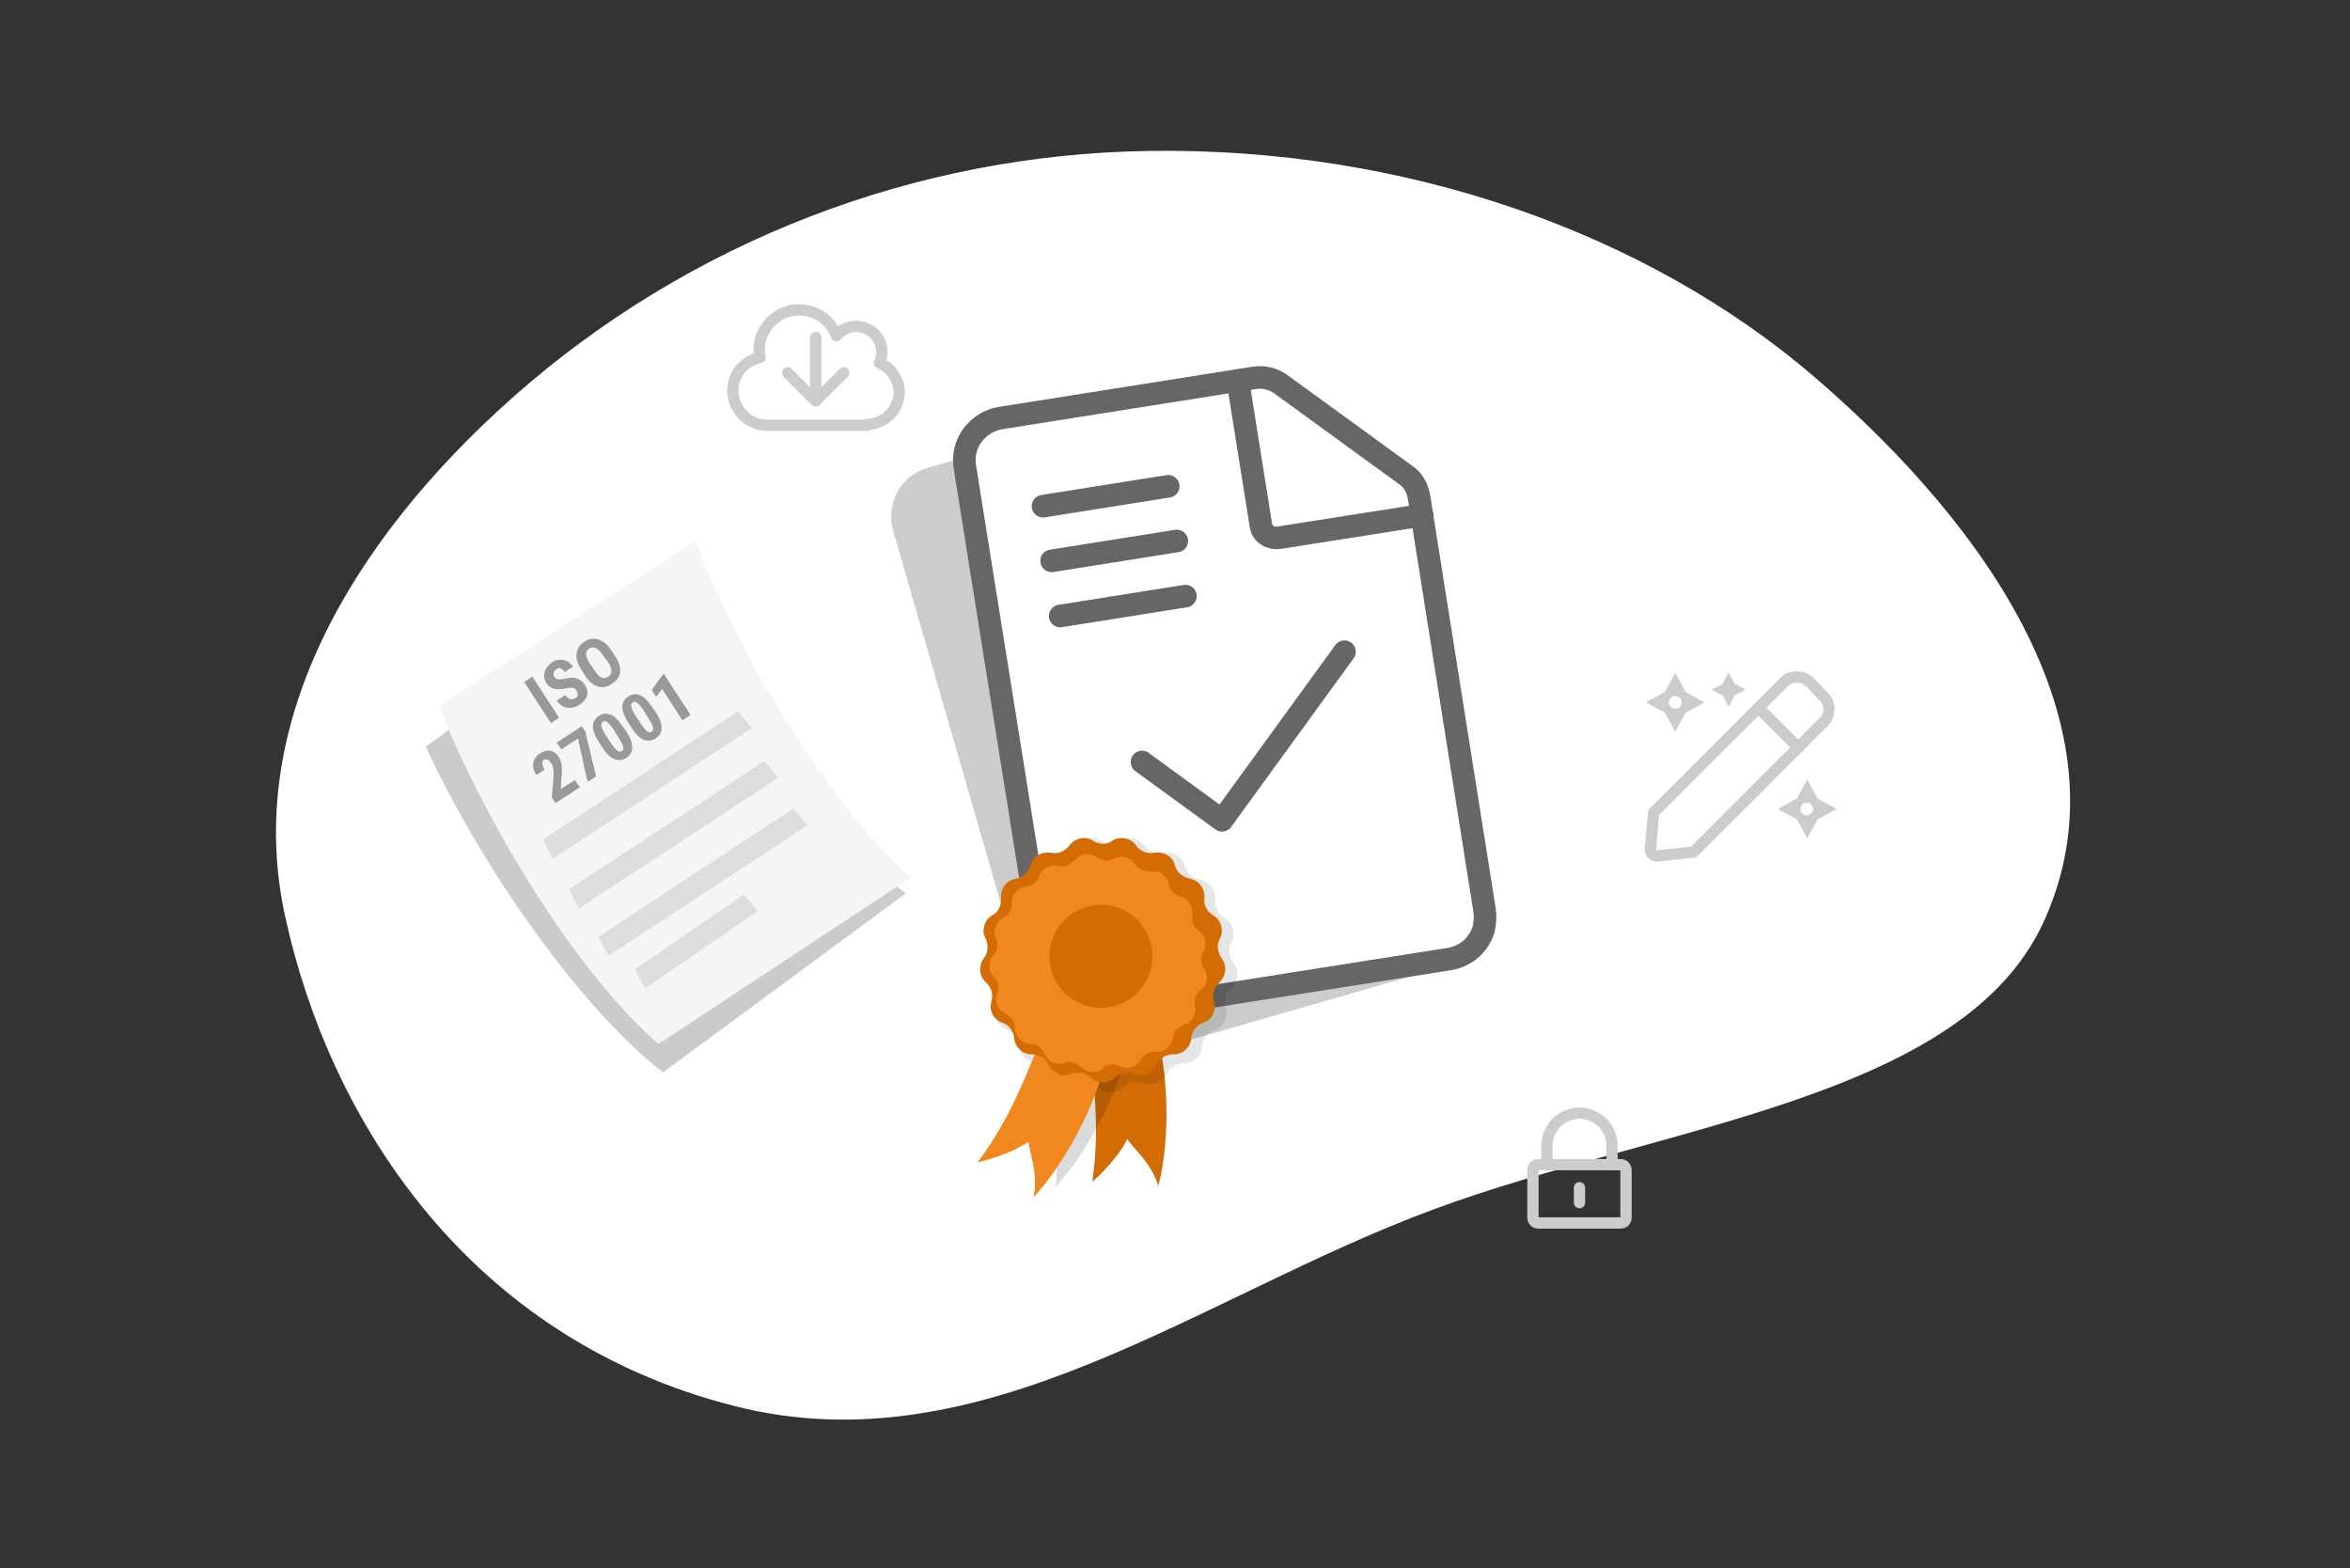<?xml version="1.0" encoding="utf-8"?>
<!-- Generator: Adobe Illustrator 26.4.1, SVG Export Plug-In . SVG Version: 6.00 Build 0)  -->
<svg version="1.1" id="Layer_1" xmlns="http://www.w3.org/2000/svg" xmlns:xlink="http://www.w3.org/1999/xlink" x="0px" y="0px"
	 viewBox="0 0 520 347" style="enable-background:new 0 0 520 347;" xml:space="preserve">
<rect x="0" y="0" width="520" height="347" fill="#333333" stroke="none"/>
<style type="text/css">
	.st0{fill-rule:evenodd;clip-rule:evenodd;fill:#FFFFFF;}
	.st1{opacity:0.5;fill:#999999;enable-background:new    ;}
	.st2{fill:#F5F5F5;}
	.st3{fill:#999999;}
	.st4{fill:#DDDDDD;}
	.st5{fill:#CCCCCC;}
	.st6{fill:#FFFFFF;stroke:#666665;stroke-width:5;stroke-linecap:round;stroke-linejoin:round;}
	.st7{fill:none;stroke:#666665;stroke-width:5;stroke-linecap:round;stroke-linejoin:round;}
	.st8{fill:none;stroke:#666665;stroke-width:5;stroke-linecap:round;}
	.st9{fill:none;stroke:#CCCCCC;stroke-width:2.5;stroke-linecap:round;stroke-linejoin:round;}
	.st10{fill:#D36C05;}
	.st11{opacity:0.1;enable-background:new    ;}
	.st12{opacity:0.141;enable-background:new    ;}
	.st13{fill:#F1881F;}
</style>
<path class="st0" d="M254,33.4c-51.8,0.8-101.6,20.1-140.4,54.4c-36.7,32.6-59.7,73.2-50.5,115c9.9,45.3,40.7,93.4,99.4,108.3
	c54.9,14,102.8-24.3,154.7-43.5c50.2-18.6,117-24.3,135-63.6c19.2-41.9-11.6-86.9-50.6-120.5C364.5,51.6,311,32.5,254,33.4z"/>
<path class="st1" d="M94.2,165.2l54.7-39.3c12,26.9,35.1,58.8,51.5,71.8l-53.7,39.6C127.4,222.2,105.7,190.2,94.2,165.2z"/>
<path class="st2" d="M97.1,156.2l56.7-36.4c10.6,27.5,31.9,60.6,47.7,74.4L145.7,231C127.2,214.9,107.2,181.7,97.1,156.2z"/>
<path class="st3" d="M123.7,158.8l-1.8,1.2l-5.9-9.1l1.8-1.2L123.7,158.8z"/>
<path class="st3" d="M127.6,152.9c-0.2-0.4-0.5-0.6-0.8-0.7c-0.3-0.1-0.8,0-1.4,0.1c-1.1,0.2-2.1,0.3-2.8,0.1
	c-0.7-0.2-1.3-0.6-1.7-1.3c-0.5-0.8-0.6-1.6-0.4-2.4c0.2-0.8,0.8-1.5,1.6-2.1c0.6-0.4,1.1-0.6,1.7-0.6c0.6-0.1,1.1,0.1,1.7,0.3
	c0.5,0.3,1,0.7,1.3,1.2l-1.8,1.2c-0.3-0.4-0.6-0.7-0.9-0.8c-0.3-0.1-0.7-0.1-1,0.2c-0.3,0.2-0.5,0.5-0.6,0.8c-0.1,0.3,0,0.6,0.2,0.9
	c0.2,0.3,0.4,0.4,0.7,0.5c0.3,0.1,0.8,0,1.5-0.1c1.1-0.3,2-0.3,2.7-0.1c0.7,0.2,1.3,0.7,1.8,1.4c0.5,0.8,0.7,1.6,0.5,2.4
	c-0.2,0.8-0.8,1.4-1.6,2c-0.6,0.4-1.2,0.6-1.9,0.7c-0.6,0.1-1.2,0-1.8-0.3c-0.6-0.3-1-0.7-1.4-1.3l1.9-1.2c0.3,0.5,0.7,0.8,1.1,0.9
	c0.4,0.1,0.8,0,1.2-0.3C127.9,154.1,128,153.6,127.6,152.9z"/>
<path class="st3" d="M136.2,145.3c0.8,1.2,1.1,2.4,1,3.4c-0.1,1.1-0.7,1.9-1.8,2.6c-1,0.7-2,0.9-3.1,0.6c-1-0.3-1.9-1-2.7-2.2
	l-1-1.6c-0.8-1.3-1.2-2.4-1-3.5c0.1-1.1,0.7-2,1.7-2.6c1-0.7,2-0.8,3.1-0.5c1,0.3,2,1.1,2.8,2.3L136.2,145.3z M133.4,145
	c-0.5-0.8-1.1-1.4-1.5-1.6c-0.5-0.2-1-0.2-1.5,0.1c-0.5,0.3-0.7,0.7-0.7,1.3c0,0.5,0.3,1.2,0.8,2l1.1,1.6c0.5,0.8,1,1.3,1.5,1.5
	c0.5,0.2,1,0.2,1.5-0.2c0.5-0.3,0.7-0.7,0.7-1.3c0-0.5-0.3-1.2-0.8-2L133.4,145z"/>
<path class="st3" d="M128.3,174.2l-5.4,3.5l-0.8-1.3l0.4-4.8c0-0.6,0-1.2-0.1-1.6c-0.1-0.4-0.2-0.8-0.4-1.1
	c-0.3-0.4-0.5-0.7-0.8-0.8c-0.3-0.1-0.6-0.1-0.8,0c-0.3,0.2-0.4,0.5-0.4,0.9c0,0.4,0.2,0.8,0.5,1.3l-1.8,1.2
	c-0.4-0.6-0.6-1.1-0.7-1.8c-0.1-0.6,0-1.2,0.3-1.7c0.3-0.5,0.6-1,1.2-1.3c0.8-0.5,1.6-0.7,2.3-0.6c0.7,0.2,1.4,0.6,1.9,1.5
	c0.3,0.5,0.5,1.1,0.6,1.8c0.1,0.7,0.1,1.6-0.1,2.8l-0.1,2.4l3.1-2L128.3,174.2z"/>
<path class="st3" d="M129.5,161.8l2.4,10L130,173l-2.1-9.6l-3.7,2.4l-1-1.5l5.5-3.6L129.5,161.8z"/>
<path class="st3" d="M138.7,162c0.8,1.3,1.2,2.4,1.2,3.4c0,1-0.5,1.7-1.3,2.3c-0.8,0.5-1.7,0.6-2.6,0.3c-0.9-0.4-1.7-1.1-2.5-2.3
	l-1.1-1.7c-0.8-1.3-1.2-2.4-1.2-3.3c0-1,0.5-1.7,1.3-2.3c0.9-0.6,1.7-0.6,2.6-0.3c0.9,0.4,1.7,1.2,2.5,2.4L138.7,162z M135.7,161.3
	c-0.5-0.7-0.9-1.2-1.3-1.5c-0.4-0.3-0.7-0.3-1-0.1c-0.6,0.4-0.4,1.2,0.4,2.6l1.5,2.3c0.5,0.7,0.9,1.2,1.3,1.5c0.4,0.3,0.7,0.3,1,0.1
	c0.3-0.2,0.4-0.5,0.3-0.9c-0.1-0.4-0.3-1-0.8-1.7L135.7,161.3z"/>
<path class="st3" d="M145.2,157.7c0.8,1.3,1.2,2.4,1.2,3.4c0,1-0.5,1.7-1.3,2.3c-0.8,0.5-1.7,0.6-2.6,0.3c-0.9-0.4-1.7-1.1-2.5-2.3
	l-1.1-1.7c-0.8-1.3-1.2-2.4-1.2-3.3c0-1,0.5-1.7,1.3-2.3c0.9-0.6,1.7-0.6,2.6-0.3c0.9,0.4,1.7,1.2,2.5,2.4L145.2,157.7z M142.3,157
	c-0.5-0.7-0.9-1.2-1.3-1.5c-0.4-0.3-0.7-0.3-1-0.1c-0.6,0.4-0.4,1.2,0.4,2.6l1.5,2.3c0.5,0.7,0.9,1.2,1.3,1.5c0.4,0.3,0.7,0.3,1,0.1
	c0.3-0.2,0.4-0.5,0.3-0.9c-0.1-0.4-0.3-1-0.8-1.7L142.3,157z"/>
<path class="st3" d="M152.8,158.2l-1.8,1.2l-4.5-7l-1.3,1.8l-1-1.5l2.5-3.5l0.2-0.1L152.8,158.2z"/>
<path class="st4" d="M120.1,185.8l2.2,4.2l44.1-28.9l-3.1-3.7L120.1,185.8z"/>
<path class="st4" d="M125.9,196.8l2.2,4.2l44.1-28.9l-3.1-3.7L125.9,196.8z"/>
<path class="st4" d="M132.4,207.3l2.2,4.2l44.1-28.9l-3.1-3.7L132.4,207.3z"/>
<path class="st4" d="M140.5,214.5l2.2,4.2l25-17.1l-3.1-3.7L140.5,214.5z"/>
<path class="st5" d="M229.6,228.1c0.8,2.8,2.7,5.3,5.3,6.7c2.6,1.4,5.6,1.8,8.5,1l75.9-21.8c1.4-0.4,2.7-1.1,3.9-2
	c1.1-0.9,2.1-2,2.8-3.3c0.7-1.3,1.2-2.7,1.3-4.1c0.2-1.5,0-2.9-0.4-4.3l-25.4-88.6c-0.8-2.9-2.7-5.3-5.3-6.7L267.5,89
	c-1.3-0.7-2.7-1.2-4.2-1.3c-1.5-0.2-2.9,0-4.4,0.4l-53.6,15.4c-2.8,0.8-5.3,2.7-6.7,5.3c-1.4,2.6-1.8,5.6-1,8.5L229.6,228.1z"/>
<path class="st6" d="M245.9,224l74.8-11.8c1.2-0.2,2.4-0.6,3.5-1.3c1.1-0.6,2-1.5,2.7-2.5c0.7-1,1.3-2.1,1.5-3.3s0.3-2.5,0.1-3.7
	L314,110c-0.2-1-0.5-2-1-2.8c-0.5-0.9-1.2-1.6-2.1-2.2l-27.5-20c-1.7-1.2-3.7-1.7-5.8-1.4l-56.2,8.9c-2.5,0.4-4.7,1.8-6.2,3.8
	c-1.5,2-2.1,4.6-1.7,7L232.8,224L245.9,224z"/>
<path class="st7" d="M273.9,84.2l5.1,32c0.1,0.9,0.6,1.7,1.4,2.2c0.7,0.5,1.6,0.7,2.5,0.6l31.8-5"/>
<path class="st7" d="M252.7,168.6l17.7,12.9l27.1-37.3"/>
<path class="st7" d="M230.8,112l27.7-4.4"/>
<path class="st7" d="M234.6,136.3l27.7-4.4"/>
<path class="st8" d="M232.7,124.1l27.7-4.4"/>
<path class="st9" d="M191.8,93.9c1.6,0,3.2-0.6,4.5-1.6c1.3-1,2.1-2.5,2.5-4.1s0.1-3.3-0.7-4.7c-0.8-1.5-2-2.6-3.5-3.2
	c0.6-1.2,0.7-2.7,0.3-4c-0.4-1.3-1.2-2.5-2.4-3.2s-2.6-1-3.9-0.8c-1.4,0.2-2.6,0.9-3.5,2c-0.8-2.1-2.3-3.8-4.3-4.8
	c-2-1-4.3-1.2-6.4-0.6c-2.1,0.6-3.9,2-5.1,3.9c-1.2,1.9-1.6,4.1-1.1,6.3c-1.8,0.4-3.5,1.4-4.6,2.9c-1.1,1.5-1.6,3.4-1.4,5.2
	c0.2,1.9,1.1,3.6,2.5,4.9c1.4,1.3,3.2,2,5.1,2H191.8z"/>
<path class="st9" d="M186.7,82.5l-6.2,6.2l-6.2-6.2"/>
<path class="st9" d="M180.5,74.7v13.5"/>
<path class="st9" d="M358.6,257.7h-18.2c-0.7,0-1.2,0.5-1.2,1.2v10.5c0,0.7,0.5,1.2,1.2,1.2h18.2c0.7,0,1.2-0.5,1.2-1.2v-10.5
	C359.8,258.3,359.3,257.7,358.6,257.7z"/>
<path class="st9" d="M342.3,257.7v-4.2c0-1.9,0.8-3.7,2.1-5.1c1.3-1.3,3.2-2.1,5.1-2.1s3.7,0.8,5.1,2.1c1.3,1.3,2.1,3.2,2.1,5.1v4.2
	"/>
<path class="st9" d="M349.5,262.8v3.3"/>
<path class="st9" d="M394.8,150.9l-28.9,28.9l-0.7,8.1c0,0.2,0,0.4,0.1,0.6c0.1,0.2,0.2,0.4,0.3,0.5c0.1,0.1,0.3,0.2,0.5,0.3
	c0.2,0.1,0.4,0.1,0.6,0.1l8.1-0.9l28.7-28.7c0.7-0.7,1.2-1.8,1.2-2.8c0-1.1-0.4-2.1-1.1-2.8l-3.1-3.2c-0.4-0.4-0.8-0.7-1.3-0.9
	c-0.5-0.2-1-0.3-1.6-0.3c-0.5,0-1.1,0.1-1.6,0.3C395.6,150.2,395.2,150.5,394.8,150.9L394.8,150.9z"/>
<path class="st9" d="M389.1,156.6l8.8,8.8"/>
<path class="st5" d="M382.5,148.8l1.3,2.5l2.5,1.3l-2.5,1.3l-1.3,2.5l-1.3-2.5l-2.5-1.3l2.5-1.3L382.5,148.8z"/>
<path class="st5" d="M373,153.1l-2.3-4.2l-2.3,4.2l-4.2,2.3l4.2,2.3l2.3,4.2l2.3-4.2l4.2-2.3L373,153.1z M370.7,156.8
	c-0.4,0-0.7-0.1-1-0.4c-0.3-0.3-0.4-0.6-0.4-1c0-0.4,0.1-0.7,0.4-1c0.3-0.3,0.6-0.4,1-0.4c0.4,0,0.7,0.1,1,0.4
	c0.3,0.3,0.4,0.6,0.4,1s-0.1,0.7-0.4,1C371.4,156.6,371.1,156.8,370.7,156.8L370.7,156.8z"/>
<path class="st5" d="M402.2,176.7l-2.3-4.2l-2.3,4.2l-4.2,2.3l4.2,2.3l2.3,4.2l2.3-4.2l4.2-2.3L402.2,176.7z M399.8,180.4
	c-0.4,0-0.7-0.1-1-0.4c-0.3-0.3-0.4-0.6-0.4-1c0-0.2,0-0.4,0.1-0.5c0.1-0.2,0.2-0.3,0.3-0.5c0.1-0.1,0.3-0.2,0.5-0.3
	c0.2-0.1,0.4-0.1,0.5-0.1c0.2,0,0.4,0,0.5,0.1c0.2,0.1,0.3,0.2,0.5,0.3c0.1,0.1,0.2,0.3,0.3,0.5c0.1,0.2,0.1,0.4,0.1,0.5
	c0,0.2,0,0.4-0.1,0.5c-0.1,0.2-0.2,0.3-0.3,0.5c-0.1,0.1-0.3,0.2-0.5,0.3C400.2,180.4,400,180.4,399.8,180.4L399.8,180.4z"/>
<path class="st10" d="M240.5,226.1c1.7,14.5,2.9,23.6,1.2,35.4c3.6-3.2,6.9-7.3,7.7-9.5c1.6,2.4,5.3,5.2,6.9,10.4
	c1.9-6.8,3.5-23.3-1.7-39L240.5,226.1z"/>
<path class="st11" d="M247.7,186.1c0.9-0.6,1.9-0.8,3-0.6c1,0.2,1.9,0.8,2.6,1.6c0.5,0.6,1.1,1.1,1.8,1.4c0.7,0.3,1.5,0.4,2.3,0.2
	c1-0.2,2.1,0,3,0.5c0.9,0.6,1.5,1.4,1.8,2.4c0.2,0.8,0.6,1.5,1.2,2c0.6,0.5,1.3,0.9,2.1,1c1,0.2,2,0.7,2.6,1.6
	c0.6,0.8,0.9,1.9,0.8,2.9c-0.1,0.8,0,1.6,0.4,2.3c0.4,0.7,0.9,1.3,1.6,1.7c0.9,0.5,1.6,1.4,1.9,2.4c0.3,1,0.2,2.1-0.3,3
	c-0.4,0.7-0.5,1.5-0.5,2.3s0.4,1.5,0.9,2.2c0.7,0.8,1,1.9,0.9,2.9c-0.1,1-0.6,2-1.4,2.7c-0.6,0.5-1,1.2-1.2,2
	c-0.2,0.8-0.2,1.6,0,2.3c0.3,1,0.2,2.1-0.2,3c-0.5,0.9-1.3,1.7-2.3,2c-0.7,0.3-1.4,0.7-1.9,1.4c-0.5,0.6-0.8,1.4-0.8,2.2
	c-0.1,1-0.5,2-1.3,2.7c-0.8,0.7-1.8,1.1-2.8,1.1c-0.8,0-1.6,0.2-2.2,0.6c-0.7,0.4-1.2,1-1.5,1.7c-0.4,0.9-1.2,1.7-2.2,2.1
	c-1,0.4-2.1,0.4-3,0c-0.7-0.3-1.5-0.4-2.3-0.2c-0.8,0.1-1.5,0.5-2.1,1.1c-0.8,0.7-1.8,1.1-2.8,1.1c-1,0-2.1-0.4-2.8-1.1
	c-0.6-0.5-1.3-0.9-2.1-1.1c-0.8-0.1-1.6-0.1-2.3,0.2c-1,0.4-2.1,0.4-3,0c-1-0.4-1.8-1.1-2.2-2.1c-0.3-0.7-0.9-1.3-1.5-1.7
	c-0.7-0.4-1.4-0.6-2.2-0.6c-1,0-2.1-0.4-2.8-1.1c-0.8-0.7-1.2-1.7-1.3-2.7c-0.1-0.8-0.3-1.5-0.8-2.2c-0.5-0.6-1.1-1.1-1.9-1.4
	c-1-0.4-1.8-1.1-2.3-2c-0.5-0.9-0.6-2-0.2-3c0.2-0.8,0.2-1.6,0-2.3c-0.2-0.8-0.6-1.4-1.2-2c-0.8-0.7-1.3-1.7-1.4-2.7
	c-0.1-1,0.2-2.1,0.9-2.9c0.5-0.6,0.8-1.4,0.9-2.2c0.1-0.8-0.1-1.6-0.5-2.3c-0.5-0.9-0.6-2-0.3-3c0.3-1,1-1.9,1.9-2.4
	c0.7-0.4,1.2-1,1.6-1.7c0.4-0.7,0.5-1.5,0.4-2.3c-0.1-1,0.2-2.1,0.8-2.9s1.6-1.4,2.6-1.6c0.8-0.1,1.5-0.5,2.1-1c0.6-0.5,1-1.2,1.2-2
	c0.3-1,0.9-1.9,1.8-2.4c0.9-0.6,2-0.7,3-0.5c0.8,0.2,1.6,0.1,2.3-0.2c0.7-0.3,1.4-0.8,1.8-1.4c0.6-0.9,1.5-1.4,2.6-1.6
	c1-0.2,2.1,0,3,0.6c0.7,0.4,1.4,0.7,2.2,0.7C246.3,186.8,247.1,186.6,247.7,186.1z"/>
<path class="st12" d="M236.9,223.3c-5.4,13.5-8.7,22.2-15.8,31.7c4.7-1.1,9.5-3.1,11.3-4.7c0.2,2.9,2.2,7.1,1.1,12.4
	c4.9-5.1,14.2-18.9,17.1-35L236.9,223.3z"/>
<path class="st13" d="M232.1,225.5c-5.4,13.5-8.7,22.2-15.8,31.7c4.7-1.1,9.5-3.1,11.3-4.7c0.2,2.9,2.2,7.1,1.1,12.4
	c4.9-5.1,14.2-18.9,17.1-35L232.1,225.5z"/>
<path class="st10" d="M246,186.1c0.8-0.6,1.9-0.8,2.9-0.6c1,0.2,1.9,0.7,2.5,1.6c0.4,0.6,1.1,1.1,1.8,1.4c0.7,0.3,1.5,0.3,2.2,0.2
	c1-0.2,2,0,2.9,0.5c0.9,0.5,1.5,1.4,1.7,2.3c0.2,0.7,0.6,1.4,1.2,1.9c0.6,0.5,1.3,0.8,2,1c1,0.2,1.9,0.7,2.5,1.5
	c0.6,0.8,0.9,1.8,0.8,2.8c-0.1,0.8,0,1.5,0.4,2.2c0.3,0.7,0.9,1.2,1.5,1.6c0.9,0.5,1.5,1.3,1.8,2.3c0.3,1,0.2,2-0.3,2.9
	c-0.4,0.7-0.5,1.4-0.4,2.2c0.1,0.8,0.4,1.5,0.8,2.1c0.6,0.8,0.9,1.8,0.8,2.8c-0.1,1-0.6,1.9-1.3,2.6c-0.6,0.5-1,1.2-1.2,1.9
	c-0.2,0.7-0.2,1.5,0,2.2c0.3,1,0.2,2-0.2,2.9c-0.4,0.9-1.2,1.6-2.2,1.9c-0.7,0.3-1.3,0.7-1.8,1.3c-0.5,0.6-0.7,1.3-0.8,2.1
	c-0.1,1-0.5,1.9-1.3,2.6c-0.7,0.7-1.7,1-2.7,1c-0.8,0-1.5,0.2-2.2,0.6c-0.6,0.4-1.2,1-1.5,1.7c-0.4,0.9-1.2,1.6-2.1,2
	c-0.9,0.4-2,0.4-2.9,0c-0.7-0.3-1.5-0.4-2.2-0.2c-0.7,0.1-1.4,0.5-2,1c-0.7,0.7-1.7,1.1-2.7,1.1c-1,0-2-0.4-2.7-1.1
	c-0.5-0.5-1.2-0.9-2-1c-0.7-0.1-1.5-0.1-2.2,0.2c-0.9,0.4-2,0.4-2.9,0s-1.7-1.1-2.1-2c-0.3-0.7-0.8-1.3-1.5-1.7
	c-0.6-0.4-1.4-0.6-2.2-0.6c-1,0-2-0.3-2.7-1c-0.7-0.7-1.2-1.6-1.3-2.6c-0.1-0.8-0.3-1.5-0.8-2.1c-0.5-0.6-1.1-1.1-1.8-1.3
	c-0.9-0.3-1.7-1-2.2-1.9c-0.4-0.9-0.5-1.9-0.2-2.9c0.2-0.7,0.2-1.5,0-2.2c-0.2-0.7-0.6-1.4-1.2-1.9c-0.8-0.7-1.2-1.6-1.3-2.6
	c-0.1-1,0.2-2,0.8-2.8c0.5-0.6,0.8-1.3,0.8-2.1c0.1-0.8-0.1-1.5-0.4-2.2c-0.5-0.9-0.6-1.9-0.3-2.9c0.3-1,0.9-1.8,1.8-2.3
	c0.7-0.4,1.2-0.9,1.5-1.6c0.3-0.7,0.5-1.4,0.4-2.2c-0.1-1,0.2-2,0.8-2.8c0.6-0.8,1.5-1.3,2.5-1.5c0.8-0.1,1.4-0.5,2-1
	c0.6-0.5,1-1.2,1.2-1.9c0.2-1,0.9-1.8,1.7-2.3c0.9-0.5,1.9-0.7,2.9-0.5c0.7,0.2,1.5,0.1,2.2-0.2c0.7-0.3,1.3-0.8,1.8-1.4
	c0.6-0.8,1.5-1.4,2.5-1.6c1-0.2,2,0,2.9,0.6c0.6,0.4,1.4,0.6,2.1,0.6S245.4,186.5,246,186.1z"/>
<path class="st13" d="M237.9,190.2c0.6-0.7,1.4-1.1,2.3-1.2c0.9-0.1,1.8,0.1,2.5,0.7c0.5,0.4,1.2,0.6,1.9,0.7c0.7,0,1.3-0.1,1.9-0.4
	c0.8-0.4,1.7-0.6,2.6-0.3c0.9,0.2,1.6,0.8,2.1,1.5c0.4,0.6,0.9,1,1.5,1.3c0.6,0.3,1.3,0.4,2,0.3c0.9-0.1,1.8,0.1,2.5,0.6
	c0.7,0.5,1.2,1.3,1.4,2.2c0.1,0.7,0.4,1.3,0.9,1.8c0.5,0.5,1.1,0.8,1.7,1c0.9,0.2,1.6,0.7,2.1,1.5c0.5,0.7,0.7,1.7,0.5,2.5
	c-0.1,0.7,0,1.3,0.2,2c0.3,0.6,0.7,1.2,1.3,1.5c0.7,0.5,1.3,1.3,1.4,2.1c0.2,0.9,0,1.8-0.4,2.5c-0.4,0.6-0.5,1.2-0.5,1.9
	c0,0.7,0.2,1.3,0.6,1.9c0.5,0.7,0.7,1.6,0.6,2.5c-0.1,0.9-0.6,1.7-1.3,2.2c-0.5,0.4-0.9,1-1.2,1.6c-0.2,0.6-0.3,1.3-0.1,2
	c0.2,0.9,0.1,1.8-0.4,2.6c-0.4,0.8-1.2,1.3-2,1.6c-0.6,0.2-1.2,0.6-1.7,1.1c-0.4,0.5-0.7,1.1-0.8,1.8c-0.1,0.9-0.6,1.7-1.3,2.3
	c-0.7,0.6-1.6,0.8-2.5,0.7c-0.7-0.1-1.3,0.1-1.9,0.4c-0.6,0.3-1.1,0.8-1.4,1.4c-0.4,0.8-1.1,1.4-2,1.6c-0.9,0.3-1.8,0.2-2.6-0.2
	c-0.6-0.3-1.3-0.4-2-0.3c-0.7,0.1-1.3,0.4-1.8,0.8c-0.7,0.6-1.6,0.9-2.5,0.8c-0.9-0.1-1.7-0.5-2.3-1.1c-0.5-0.5-1-0.9-1.7-1
	c-0.7-0.2-1.3-0.1-2,0.1c-0.8,0.3-1.8,0.2-2.6-0.1s-1.4-1.1-1.8-1.9c-0.2-0.6-0.7-1.2-1.2-1.6c-0.5-0.4-1.2-0.6-1.9-0.6
	c-0.9,0-1.7-0.4-2.4-1.1c-0.6-0.6-1-1.5-1-2.4c0-0.7-0.2-1.3-0.6-1.9c-0.4-0.6-0.9-1-1.5-1.3c-0.8-0.4-1.5-1-1.8-1.8
	c-0.3-0.8-0.4-1.7,0-2.6c0.2-0.6,0.3-1.3,0.2-2c-0.1-0.7-0.5-1.3-1-1.7c-0.6-0.6-1-1.5-1-2.4c0-0.9,0.3-1.8,0.9-2.4
	c0.5-0.5,0.7-1.1,0.9-1.8c0.1-0.7,0-1.3-0.3-2c-0.4-0.8-0.4-1.7-0.1-2.6c0.3-0.8,0.9-1.5,1.7-1.9c0.6-0.3,1.1-0.8,1.4-1.4
	c0.3-0.6,0.5-1.3,0.5-1.9c0-0.9,0.2-1.8,0.8-2.4c0.6-0.7,1.4-1.1,2.3-1.2c0.7-0.1,1.3-0.3,1.8-0.7c0.5-0.4,0.9-1,1.1-1.6
	c0.3-0.8,0.9-1.6,1.7-2c0.8-0.4,1.7-0.5,2.6-0.3c0.6,0.2,1.3,0.2,2,0C236.9,191.1,237.5,190.7,237.9,190.2z"/>
<path class="st10" d="M243.6,223c6.3,0,11.4-5.1,11.4-11.4s-5.1-11.4-11.4-11.4c-6.3,0-11.4,5.1-11.4,11.4S237.3,223,243.6,223z"/>
</svg>

